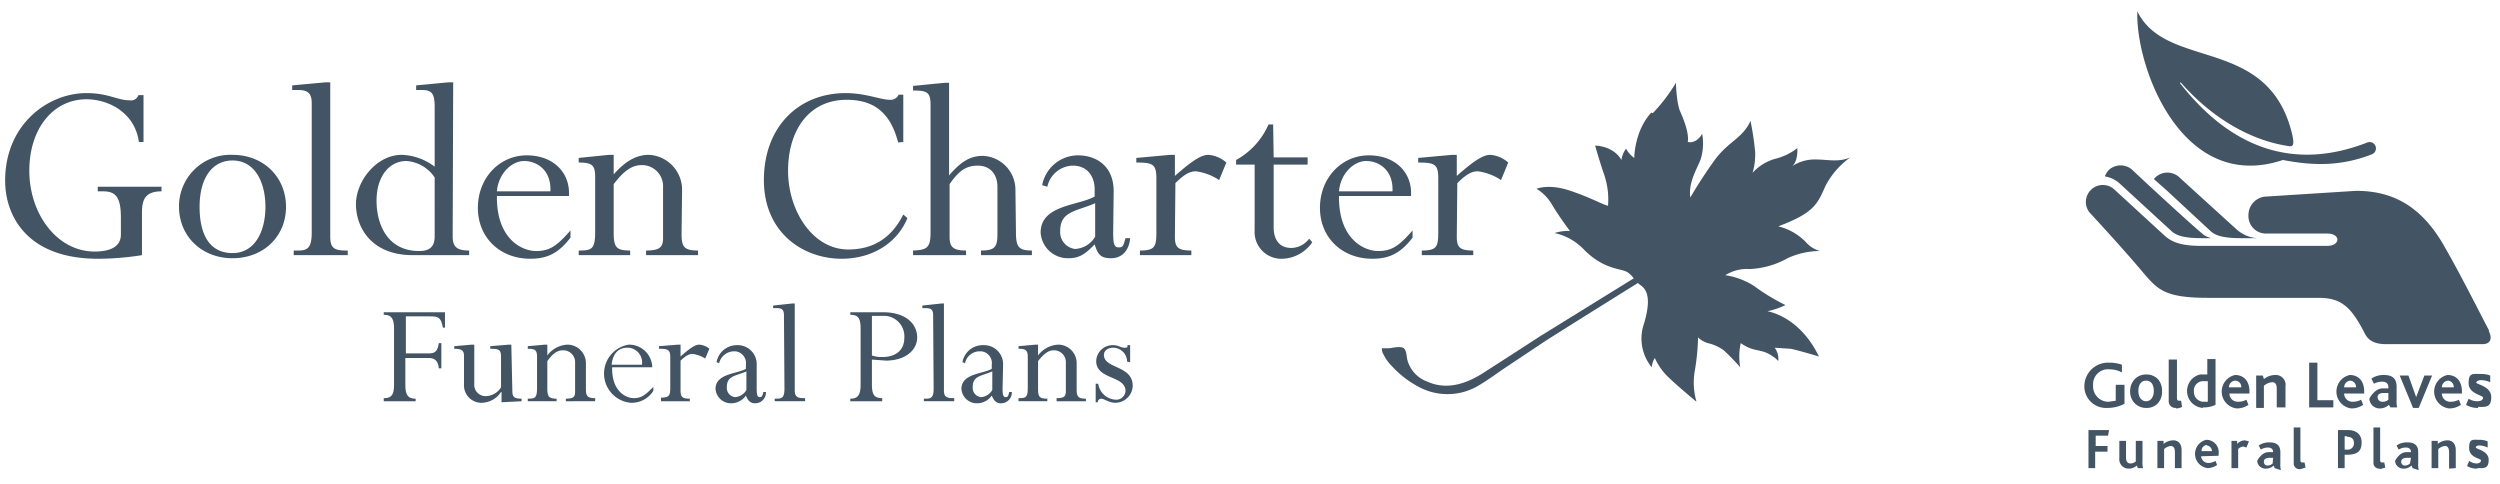 <svg id="Layer_1" data-name="Layer 1" xmlns="http://www.w3.org/2000/svg" viewBox="0 0 486 94"><defs><style>.cls-1{fill:#435464}</style></defs><g id="Layer_1-2" data-name="Layer 1"><path class="cls-1" d="M299.5 65.3l-6.8 4.4-4.2 2.7c-3.7 2.4-7.4 3.4-11 1.8a6.2 6.2 0 0 1-3.9-4.2c-.2-.7-.1-1.6-.6-2.2s-2.2-.2-2.9-.1h-1.4c-.2.1.1 1 .2 1.1a8.6 8.6 0 0 0 1.8 2.5 19.2 19.2 0 0 0 4.9 3.8 11.8 11.8 0 0 0 11.4.1c2.3-1.3 4.2-2.8 6.2-4.1l6.6-4.4c1.9-1.3 22-13.8 22-13.8l-.8-.9z"/><path class="cls-1" d="M321 21.9c-3.3 3.6-3.3 8.8-3.3 8.8a5.3 5.3 0 0 1-1.6-1.8 5 5 0 0 0-.9 2.2c-1.6-2.8-5.1-2.8-5.1-2.8s.7 2.6 1.8 5.8a15 15 0 0 1 .7 5.9c-1-.2-3.6-1.7-7.6-3s-6.3-.3-6.3-.3a8.6 8.6 0 0 1 2.9 2.9 60.3 60.3 0 0 0 3.6 5.3 8.9 8.9 0 0 0-3 .4 11.2 11.2 0 0 1 5.8 3.3c4 4 7.3 3.5 8.5 4.4s1.1 1.5 2.5 2.5 1.9 3 .6 7.4a8.8 8.8 0 0 0 1.5 8.5 3.9 3.9 0 0 1 .6-1.8A12.2 12.2 0 0 0 324 73c1.9 1.9 5.8 5.1 5.8 5.1a13.3 13.3 0 0 1-.3-6.2 43.6 43.6 0 0 0 .6-6.3 4.8 4.8 0 0 0 1.9 1.1 8.6 8.6 0 0 1 3.1 1.4 42.2 42.2 0 0 1 3.2 3.3 12.1 12.1 0 0 1 .1-4.7c3 2.1 3.9.7 6.8 3 .4.3.6.9.5-.2a3.5 3.5 0 0 0-.7-1.9l3.1.2c1.5.3 5.5 1.5 5.5 1.5-3.6-7.4-9.1-8.6-10-8.8a15.1 15.1 0 0 0 3.5-1.2 38.6 38.6 0 0 1-6.1-3.7 14.3 14.3 0 0 0-5.6-2.1 7.9 7.9 0 0 1 4.7-1.2 16.4 16.4 0 0 0 7.4-2.1 15.1 15.1 0 0 1 6.3-1.4A5.7 5.7 0 0 1 351 47a11.2 11.2 0 0 0-5.3-3c6.9-2.6 7.6-4.3 9.1-7.7a15.5 15.5 0 0 1 4.9-5.7c-2.3 1-4.3.4-6.9.4a8 8 0 0 0-4.4 1.3c1.2-1 1-3.5 1-3.5a11.6 11.6 0 0 1-4.4 2.1 9.3 9.3 0 0 0-4.3 2.7 12.5 12.5 0 0 0 .5-4.1 57.5 57.5 0 0 0-.9-6c-1.6 3.5-4.3 3.9-7.1 7.8s-4.6 7.1-4.6 7.1c-.4-2.8 1.1-5.2 2-7.4a10.5 10.5 0 0 0 .3-5c-1.2 2.1-2.8 1.6-2.8 1.6.3-1.7-.8-4.4-1.5-6s-.8-5.5-.8-5.5a33.2 33.2 0 0 1-4.5 5.9M27.6 49.6a54.6 54.6 0 0 1-8.6.7c-13.5 0-18-8.1-18-15.2 0-10.9 8.3-17 15.8-17 4.3 0 6 1.4 8.4 1.4a1.5 1.5 0 0 0 1.7-1h1v9.1H27c-.8-5.8-6-8.3-10.2-8.3-6.3 0-11.1 5.5-11.1 13.9s5.4 15.7 12.7 15.7c2.2 0 5.1-.5 5.1-3.3v-3.3c0-3.8-.9-5.1-3.4-5.1H19v-.9h12.4v.9c-3 0-3.8 1.4-3.8 4.1m17.6 8.9c-6 0-10.4-4.3-10.4-10a10 10 0 0 1 10.4-10.1c6 0 10.4 4.3 10.4 10.1s-4.4 10-10.4 10m0-19c-4 0-6.4 3.5-6.4 9s2 9 6.4 9 6.4-4.3 6.4-9-2-9-6.4-9m15.4-11.1c0-1.8-.6-2.6-2.6-2.6h-1.2v-.9l6.5-.6h.9v30c0 2 .6 2.7 2.9 2.7h.5v.9H57.1v-.9h1c1.9 0 2.5-.8 2.5-3.6m27.4.8c0 2.1.8 2.8 3.2 2.8v.9h-11c-8 0-11-5.4-11-9.9s4-9.6 8.9-9.6a11.2 11.2 0 0 1 6.4 2.3V20.8c0-2.7-.6-3.3-2.5-3.3h-1.1v-.9l6.3-.6h.9m-3.6 18.5a7.2 7.2 0 0 0-5.5-3.2c-3.4 0-5.8 3.1-5.8 7.7s2.1 9.8 8.3 9.8c2.1 0 3-.9 3-2.9zm12.1 3.6c-.1 8.5 5 10.7 7.6 10.7s4-.9 6.7-4v1.4c-2.3 3-4.5 4.1-7.8 4.1-5.9 0-10.2-4.1-10.2-9.9s4.2-10.2 9.5-10.2 8.5 3.5 8.2 7.9m-3.6-.9c.2-4.2-2.7-5.9-5.1-5.9s-5 2.4-5.3 5.9zm25.5 8.3c0 2.5.5 3.2 3.2 3.2v.9h-10.1v-.9c2.6 0 3.3-.6 3.3-2.4v-9.9a4.1 4.1 0 0 0-3.9-4.3h-.3c-1.9 0-3.5 1.2-5.4 3.7v9.3c0 2.9.4 3.6 3.2 3.6v.9h-10v-.9c2.5 0 3.2-.2 3.2-3.6V34.4c0-2.3-.6-2.8-3.2-2.8v-.9l5.9-.6h.9v3.8c2.3-2.6 4.4-3.8 6.9-3.8a6.8 6.8 0 0 1 6.4 6.8m42-9.2c-1.5-5.8-4.7-8.3-10-8.3-7.4 0-11.4 6-11.4 13.8s4.8 15.3 11.7 15.3c4.8 0 8.4-2.2 10.7-6.8l.8.7c-2 4.9-6.9 7.9-12.8 7.9-7.4 0-15.1-5-15.1-15.3s6.7-16.9 15.9-16.9c3.9 0 6.8 1.3 8.6 1.3a1.7 1.7 0 0 0 1.7-1h.9v9.2m21.9 17.5c0 2.9.5 3.6 3.1 3.6v.9h-9.9v-.9c2.6 0 3.2-.6 3.2-3.1v-9.3c0-2.5-1.5-4.1-3.8-4.1s-3.7 1-5.5 3.6v10.3c0 2 .8 2.6 3.2 2.6v.9h-10.3v-.9c2.8-.1 3.4-.6 3.4-3.6V20.4c0-2.5-.7-2.8-3.4-2.8v-.9l6.1-.6h.9v18c2.4-2.8 4.2-3.8 6.6-3.8a6.6 6.6 0 0 1 6.3 6.6m19 8.3c0 2.2.2 2.9 1.1 2.9s.9-.5 1.3-1.8h.9c-.2 2.4-1.6 3.9-3.7 3.9s-2.6-.8-3.2-2.7c-1.9 2-3.1 2.7-5.1 2.7a5.3 5.3 0 0 1-5.4-5c0-5.4 7.4-5.2 10.5-7v-1.4c0-2.7-1.6-4.6-4.2-4.6a5.2 5.2 0 0 0-5 4.1l-1-.3a7.1 7.1 0 0 1 7-5.8c3.2 0 6.9 1.8 6.9 7m-3.6 2.3c-3.6 1.6-6.8 1.5-6.8 5.4a3.3 3.3 0 0 0 2.9 3.5 4.8 4.8 0 0 0 3.9-2.4zm15.5 6.5c0 2.1.6 2.7 3.2 2.7v.9h-10v-.9c2.9 0 3.2-.7 3.2-3.6V34.7c0-2.8-.7-3.1-3.9-3.1v-.9l6.6-.6h.9v4.1c3.5-3.1 5.2-4.1 6.5-4.1a5.9 5.9 0 0 1 3.5 1.5L237 35a10.8 10.8 0 0 0-4.5-1.7c-1.2 0-2.3.6-4 2.3m19.1-5h6.6V32h-6.6v12.2c0 2.6 1.3 4 3.4 4a4.4 4.4 0 0 0 3.5-1.8l.6.7a7.3 7.3 0 0 1-5.7 3.2 5.2 5.2 0 0 1-5.5-5.5V32h-3.6v-.9a14.5 14.5 0 0 0 6.3-6.9h.9m12.8 13.9c-.1 8.5 5 10.7 7.6 10.7s4-.9 6.7-4v1.4c-2.3 3-4.5 4.1-7.8 4.1-5.9 0-10.2-4.1-10.2-9.9s4.2-10.2 9.5-10.2 8.5 3.5 8.2 7.9m-3.6-.9c.2-4.2-2.7-5.9-5.1-5.9s-5 2.4-5.3 5.9zm12.5 8.8c0 2.1.6 2.7 3.2 2.7v.9h-10v-.9c2.9 0 3.2-.7 3.2-3.6V34.7c0-2.8-.7-3.1-3.9-3.1v-.9l6.6-.6h.9v4.1c3.5-3.1 5.2-4.1 6.5-4.1a5.9 5.9 0 0 1 3.5 1.5l-1.4 3.4a10.8 10.8 0 0 0-4.5-1.7c-1.2 0-2.3.6-4 2.3m-204.5 34h4.6c1.2 0 1.8.7 1.9 2h.5v-4.9h-.5c-.2 1.4-.6 2-1.9 2h-4.5v-7.2h4.4c1.9 0 2.4.1 2.8 2.2h.4v-3H74.6v.5c1.4 0 2 .6 2 2.7v10.8c0 2.1-.5 2.7-2 2.7v.6h6.2v-.5c-1.4 0-2-.6-2-2.7zM99.4 67h-.5l-3.6.3v.5c1.8 0 2.1.2 2.1 1.7v5.8a3.6 3.6 0 0 1-2.8 1.7 2.2 2.2 0 0 1-2.4-2.4V67h-.5l-3.4.3v.5c1.5 0 1.9.4 1.9 1.4v5.5a3.4 3.4 0 0 0 3.2 3.6h.3a4.6 4.6 0 0 0 3.7-2.1h.1v2l3.9-.2v-.5c-1.4 0-1.8-.3-1.8-1.5zm14.5 8.6c0 1.4.3 1.8 1.8 1.8v.6H110v-.5c1.4 0 1.8-.3 1.8-1.3v-5.7a2.3 2.3 0 0 0-2.2-2.4h-.2c-1.1 0-2 .7-3 2.1v5.2c0 1.6.2 2.1 1.8 2.1v.5h-5.6v-.5c1.4 0 1.8-.1 1.8-2.1v-6c0-1.3-.3-1.6-1.8-1.6v-.5l3.3-.3h.5v2.1a5.2 5.2 0 0 1 3.9-2.1 3.6 3.6 0 0 1 3.6 3.6v5zm5.1-4.2c-.1 4.8 2.8 6 4.2 6s2.2-.5 3.8-2.2v.8a5 5 0 0 1-4.4 2.3 5.7 5.7 0 0 1-.4-11.3 4.5 4.5 0 0 1 4.6 4.4H119zm5.8-.5a2.9 2.9 0 0 0-2.5-3.3h-.4c-1.8 0-2.8 1.3-3 3.3zm7.5-.8c1-.9 1.6-1.3 2.3-1.3a6.1 6.1 0 0 1 2.5.9l.8-1.9a3.3 3.3 0 0 0-2-.8c-.7 0-1.7.6-3.6 2.3V67h-.5l-3.7.3v.5c1.8 0 2.2.2 2.2 1.7v5.8c0 1.6-.2 2-1.8 2v.7h5.6v-.5c-1.4 0-1.8-.3-1.8-1.5zm14.8 5.4c0 1.2.1 1.7.6 1.7s.5-.3.7-1h.5a2.1 2.1 0 0 1-2 2.2h-.1c-.9 0-1.4-.5-1.8-1.5a3.5 3.5 0 0 1-2.9 1.5 3 3 0 0 1-3-2.8c0-3 4.2-2.9 5.9-3.9v-.8a2.3 2.3 0 0 0-2-2.6h-.4a3 3 0 0 0-2.8 2.3l-.5-.2a4 4 0 0 1 3.9-3.3 3.7 3.7 0 0 1 3.9 3.9zm-2-3.3c-2 .9-3.8.8-3.8 3a1.8 1.8 0 0 0 1.6 2 2.7 2.7 0 0 0 2.2-1.4zm7.3-10.9c0-1-.3-1.4-1.4-1.4h-.7v-.5l3.7-.4h.5v16.9c0 1.1.4 1.5 1.7 1.5h.3v.6h-5.9v-.5h.5c1.1 0 1.4-.5 1.4-2zm17.1 13.4c0 2.1.5 2.7 2 2.7v.6h-6.2v-.5c1.2 0 2-.4 2-2.7V63.9c0-2.1-.5-2.7-2-2.7v-.5h6.3c4.8 0 6.7 2.5 6.7 4.9s-2.2 4.5-6.1 4.5l-2.7-.2zm0-5.6a5.5 5.5 0 0 0 2.1.3c2.6 0 4.2-1.4 4.2-3.7a4 4 0 0 0-3.7-4.3h-2.6zm11.9-7.8c0-1-.3-1.4-1.4-1.4h-.7v-.5l3.7-.4h.5v16.9c0 1.1.4 1.5 1.7 1.5h.3v.6h-5.9v-.5h.5c1.1 0 1.4-.5 1.4-2zm13.5 14.2c0 1.2.1 1.7.6 1.7s.5-.3.7-1h.5a2.1 2.1 0 0 1-2 2.2h-.1c-.9 0-1.4-.5-1.8-1.5a3.5 3.5 0 0 1-2.9 1.5 3 3 0 0 1-3-2.8c0-3 4.2-2.9 5.9-3.9v-.8a2.3 2.3 0 0 0-2-2.6h-.4a2.9 2.9 0 0 0-2.8 2.3l-.5-.2a4 4 0 0 1 4-3.3A3.7 3.7 0 0 1 195 71zm-2-3.3c-2 .9-3.8.8-3.8 3a1.8 1.8 0 0 0 1.6 2 2.7 2.7 0 0 0 2.2-1.4zm16.4-1.4a3.6 3.6 0 0 0-3.4-3.8h-.2a5.2 5.2 0 0 0-3.9 2.1V67h-.5l-3.3.3v.5c1.4 0 1.8.3 1.8 1.6v6c0 1.9-.4 2-1.8 2v.6h5.6v-.5c-1.6 0-1.8-.4-1.8-2v-5.3c1.1-1.4 2-2.1 3-2.1a2.3 2.3 0 0 1 2.4 2.2v5.8c0 1-.4 1.3-1.8 1.3v.6h5.7v-.5c-1.5 0-1.8-.4-1.8-1.8zm9.8-.5a2.7 2.7 0 0 0-2.7-2.7c-1.1 0-1.8.6-1.8 1.4 0 2.7 5.6 2 5.6 6a3.4 3.4 0 0 1-3.4 3.3c-1.2 0-2.2-.8-2.7-.8a.7.7 0 0 0-.7.7h-.4v-3.6h.5a3.6 3.6 0 0 0 3.4 3.1 1.8 1.8 0 0 0 1.9-1.7c0-3-5.7-2.2-5.7-5.8a3.2 3.2 0 0 1 3.3-3.1c1.1 0 1.4.5 2.2.5s.5-.2.6-.5h.5v3.3m210-24.1H428c-3.9 0-5.2-.7-6-1.5l-9.8-9a5.5 5.5 0 0 0-3-1.5 3.3 3.3 0 0 1 .8-1.3 3.4 3.4 0 0 1 4.7.2c.5.5 10.3 9.6 13.4 12.2a3.4 3.4 0 0 0 1.5.8m-8.3-9.1l8.3 7.7c.8.8 2.1 1.5 6 1.5h3.1a6.8 6.8 0 0 1-3.9-1.7l-11-10a3.4 3.4 0 0 0-4.7-.2l-.4.4zm62.6 27.2c-2-3.8-5.6-11-8.6-16.2-5-9-11.3-11-17.3-11l-17.3 1.1a3.6 3.6 0 0 0-3.6 3.6 3.4 3.4 0 0 0 3.2 3.6h12.1c2.7 0 2.6 2.4 0 2.4H428c-3.7 0-5.6-.6-7.1-1.9l-9.8-9a3.3 3.3 0 0 0-4.9 4.4s6.6 7.1 10.6 11.9c2.7 3.1 4.1 4.7 12.4 4.7h21.5c4.4 0 6.3 1.7 8.9 6.7.4.8 1.1 2.3 4.2 2.3h18.8c1.5 0 2-1 1.2-2.6zM415.5 2.2c5.6 11.5 25.2 4.7 30 23.5.8 3.2 0 2.8-1.2 2.6-7.1-1.2-14.4-5.5-20.2-12.1-.3-.3-.4-.1-.2.1 9.6 12.2 21.7 17.1 36.3 11.4a1.2 1.2 0 1 1 .9 2.3c-6.2 2.4-11.6 2.2-17.3 1.1-19.7 6.6-28.7-18.2-28.3-28.9m-5.9 77.1a4.2 4.2 0 0 1-4.4-4V75a4.6 4.6 0 0 1 4.7-4.5h.1a7.4 7.4 0 0 1 2.5.4v1.5a5.1 5.1 0 0 0-2.4-.6 2.9 2.9 0 0 0-3.2 3.1 3 3 0 0 0 2.8 3.2h.2l1.4-.2v-3.1h1.7v3.7a7.1 7.1 0 0 1-3.3.8m9.8-.9a3 3 0 0 1-2.3.9 3.1 3.1 0 0 1-2.1-.8 3.2 3.2 0 0 1-1-2.4 3.4 3.4 0 0 1 .9-2.4 3 3 0 0 1 2.2-.9 3.1 3.1 0 0 1 2.3.9 3.4 3.4 0 0 1 .8 2.4 3.3 3.3 0 0 1-.9 2.4m-2.2-4.5c-1 0-1.5.8-1.5 2s.6 2 1.5 2 1.5-.8 1.5-2-.5-2-1.5-2zm5.8 5.3a1.3 1.3 0 0 1-1.4-1.4v-8h1.6v7.4c0 .4.1.6.4.6h.4l.2 1.2a2.5 2.5 0 0 1-1.2.3m5.2-.1a3.3 3.3 0 0 1-.5-6.5h1.4v-3h1.6v8.9a5.2 5.2 0 0 1-2.4.5m.9-5.1h-.8a1.8 1.8 0 0 0-1.9 2 1.9 1.9 0 0 0 1.8 2h.9zm4.2 2.4a1.6 1.6 0 0 0 1.6 1.6h.1a3.2 3.2 0 0 0 1.6-.4l.4 1a4 4 0 0 1-2.3.7 3.3 3.3 0 0 1-.3-6.5c1.8 0 2.8 1.3 2.8 3.2v.4m-2.8-2.5a1.3 1.3 0 0 0-1.2 1.3h2.4a1.2 1.2 0 0 0-1.1-1.3zm8.1 5.2v-3.6c0-.6-.1-1.3-.9-1.3a2.8 2.8 0 0 0-1.6.7v4.3h-1.5V73h1.3l.2.7a3.5 3.5 0 0 1 2.2-.8 1.9 1.9 0 0 1 2 2.2v4.1m4.6 0v-8.7h1.6v7.3h3.1v1.4m2.1-2.7a1.6 1.6 0 0 0 1.6 1.6h.1a3.2 3.2 0 0 0 1.6-.4l.4 1a4 4 0 0 1-2.3.7 3.3 3.3 0 0 1-.3-6.5c1.8 0 2.8 1.3 2.8 3.2v.4m-2.7-2.5a1.3 1.3 0 0 0-1.2 1.3h2.3a1.2 1.2 0 0 0-1.1-1.3zm7.8 5.2l-.3-.5a2.6 2.6 0 0 1-1.8.7 2 2 0 0 1-2-1.9s1-2 2.6-2h1.1v-.2c0-.8-.5-1.1-1.2-1.1a3.1 3.1 0 0 0-1.6.4l-.5-1a4.1 4.1 0 0 1 2.4-.7c1.6 0 2.5.6 2.5 2.3v2.4a6.2 6.2 0 0 0 .1 1.6m-1.7-2.8h-.9c-.8 0-1.2.3-1.2.8a.9.9 0 0 0 1 .9 1.6 1.6 0 0 0 1.1-.4zm5.9 2.9h-1.1l-2.6-6.3h1.7l1.5 4.2 1.6-4.2h1.5m1.9 3.5a1.6 1.6 0 0 0 1.6 1.6h.1a3.2 3.2 0 0 0 1.6-.4l.4 1a4 4 0 0 1-2.3.7 3.3 3.3 0 0 1-.3-6.5c1.8 0 2.8 1.3 2.8 3.2v.4m-2.7-2.5a1.3 1.3 0 0 0-1.2 1.3h2.3a1.2 1.2 0 0 0-1.1-1.3zm5.8 5.3a4.3 4.3 0 0 1-2.3-.6l.5-1.2a3 3 0 0 0 1.7.5c.6 0 1.1-.2 1.1-.7s-2.8-.7-2.8-2.8.8-1.8 2.4-1.8a4.7 4.7 0 0 1 1.8.3v1.3a4.7 4.7 0 0 0-1.8-.4c-.5 0-.9.2-.9.5s2.9.7 2.9 2.8-1.2 1.9-2.5 1.9m-72 5.6h-2.4v2h2.3v1.1h-2.4V91H406v-7.4h4m5.6 7.4l-.2-.5a2.4 2.4 0 0 1-1.6.6 1.8 1.8 0 0 1-1.8-2v-3.4h1.3V89c0 .7.3 1.1.9 1.1a1.6 1.6 0 0 0 1-.4v-4h1.3v3.8a5.2 5.2 0 0 0 .1 1.5m6.2 0v-3.1c0-.5-.1-1.2-.8-1.2a2.3 2.3 0 0 0-1.3.6V91h-1.3v-5.3h1.2v.6a3 3 0 0 1 1.9-.7c.8 0 1.6.5 1.6 1.9V91m3.8-2.3a1.4 1.4 0 0 0 1.4 1.3 2.8 2.8 0 0 0 1.4-.4l.3.8a3.4 3.4 0 0 1-1.9.6 2.8 2.8 0 0 1-.2-5.5 2.4 2.4 0 0 1 2.4 2.7v.4m-2.3-2.1a1.1 1.1 0 0 0-1 1.2h2a1.1 1.1 0 0 0-1-1.1zm7.7.5l-.6-.2a1.6 1.6 0 0 0-1 .5V91h-1.3v-5.3h1.1v.6a2.1 2.1 0 0 1 1.5-.7l.8.2m5 5.2l-.2-.5a2.2 2.2 0 0 1-1.5.6 1.6 1.6 0 0 1-1.7-1.5s.8-1.7 2.2-1.7h.9c0-.6-.4-.9-1-.9a2.6 2.6 0 0 0-1.4.4l-.4-.8a3.5 3.5 0 0 1 2.1-.6c1.3 0 2.1.5 2.1 1.9V90a5.3 5.3 0 0 0 .1 1.4m-1.5-2.4h-.7c-.7 0-1.1.3-1.1.7a.7.7 0 0 0 .6.8h.2a1.4 1.4 0 0 0 .9-.4zm5.2 2.2a1.1 1.1 0 0 1-1.2-1.2v-6.9h1.3v6.3c0 .4.1.5.4.5h.4l.2 1-1 .3m9-2.8h-.4V91h-1.3v-7.4h1.9c1.6 0 2.7.8 2.7 2.4s-.7 2.4-2.8 2.4m0-3.6h-.5v2.6h.4a1.2 1.2 0 0 0 1.4-1.3c0-.8-.5-1.2-1.4-1.2zm6.3 6.3a1.1 1.1 0 0 1-1.2-1.2v-6.8h1.3v6.3c0 .4.1.5.4.5h.4l.2 1-1 .3m6.3-.2l-.2-.5a2.2 2.2 0 0 1-1.5.6 1.6 1.6 0 0 1-1.7-1.5s.8-1.7 2.2-1.7h.9c0-.6-.4-.9-1-.9a2.6 2.6 0 0 0-1.4.4l-.4-.8a3.5 3.5 0 0 1 2.1-.6c1.3 0 2.1.5 2.1 1.9V90a5.3 5.3 0 0 0 .1 1.4m-1.5-2.4h-.8c-.7 0-1.1.3-1.1.7a.7.7 0 0 0 .6.8h.2a1.4 1.4 0 0 0 .9-.4zm7.4 2.1v-3.2c0-.5-.1-1.2-.8-1.2a2.3 2.3 0 0 0-1.3.6V91h-1.3v-5.3h1.2v.6a3 3 0 0 1 1.9-.7c.8 0 1.6.5 1.6 1.9V91m4.2.1a3.6 3.6 0 0 1-2-.5l.4-1a2.6 2.6 0 0 0 1.4.5c.5 0 .9-.2.9-.6s-2.3-.5-2.3-2.4.7-1.6 2-1.6a4 4 0 0 1 1.6.3V87a4 4 0 0 0-1.5-.4c-.5 0-.8.1-.8.4s2.5.6 2.5 2.4-1 1.6-2.2 1.6"/></g></svg>